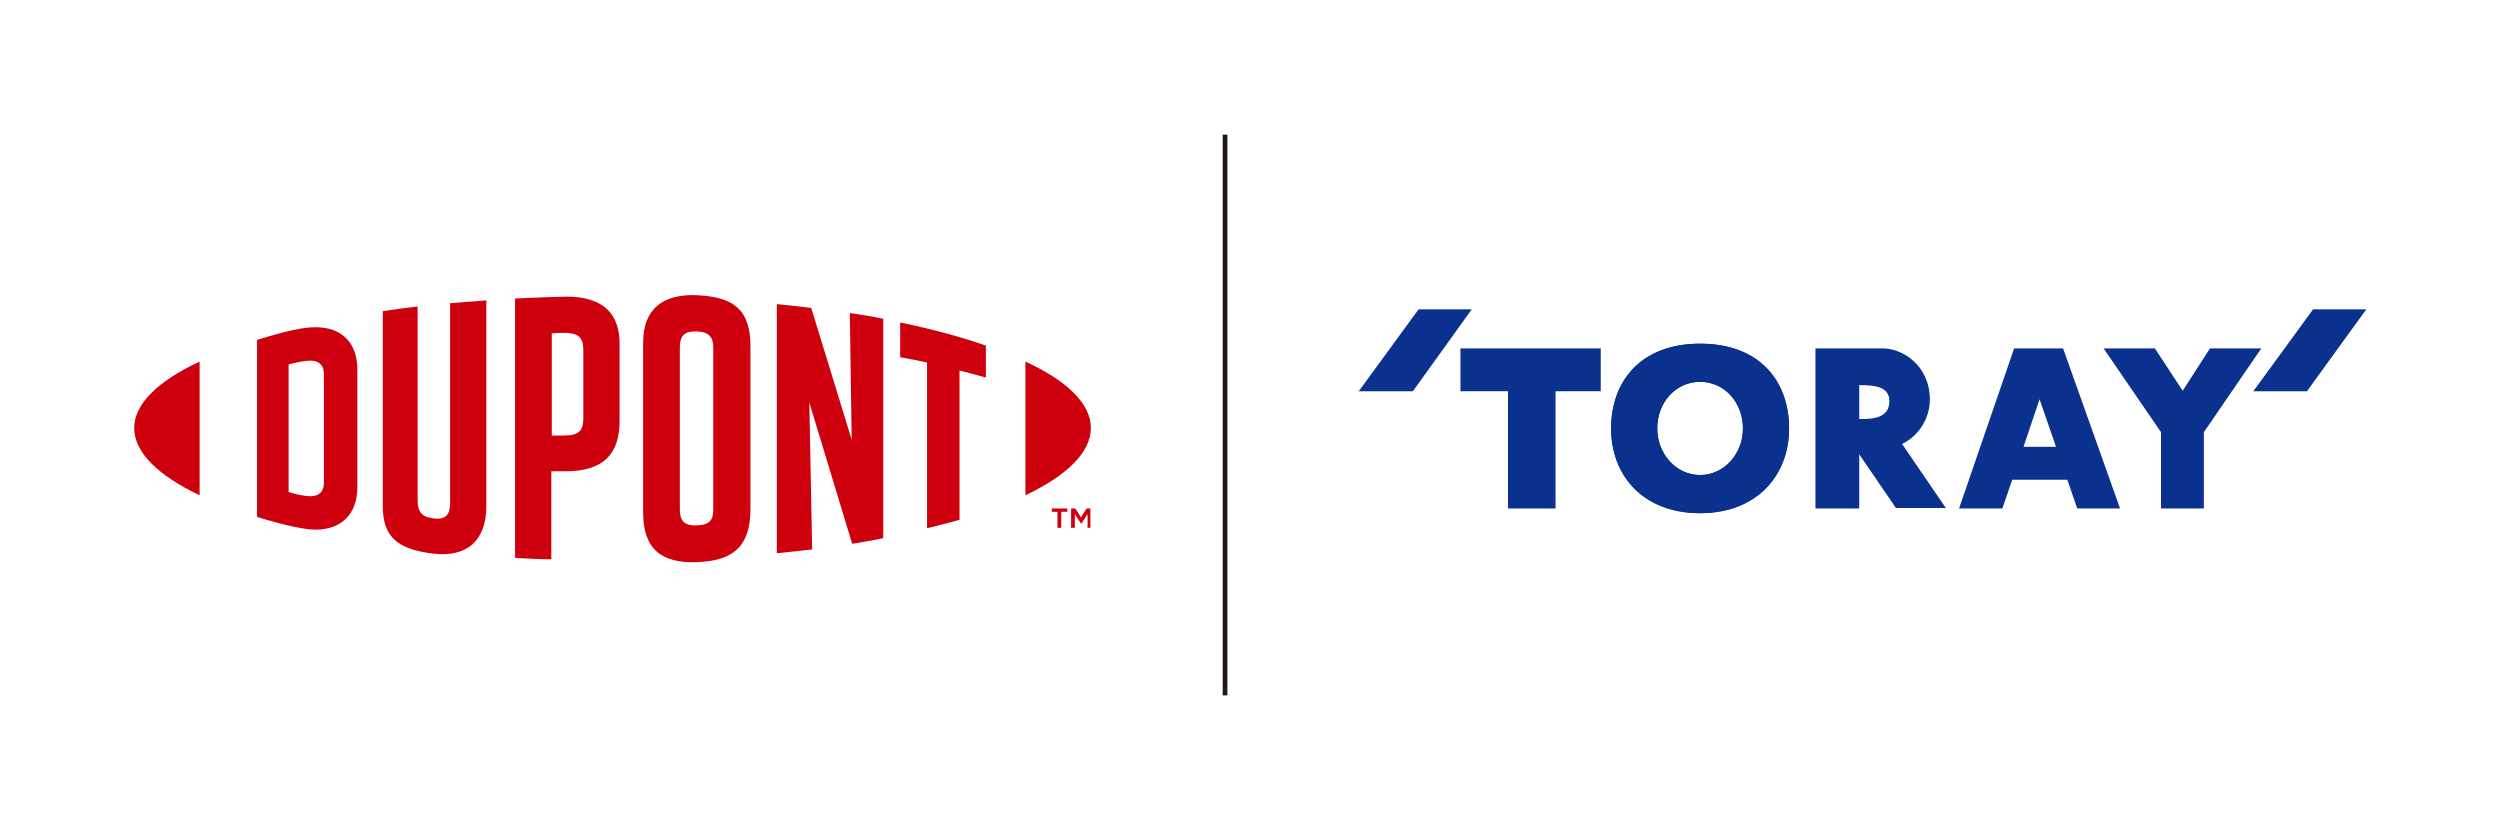 <?xml version="1.0" encoding="utf-8"?>
<!-- Generator: Adobe Illustrator 23.0.6, SVG Export Plug-In . SVG Version: 6.00 Build 0)  -->
<svg version="1.1" id="レイヤー_1" xmlns="http://www.w3.org/2000/svg" xmlns:xlink="http://www.w3.org/1999/xlink" x="0px"
	 y="0px" viewBox="0 0 531 176" style="enable-background:new 0 0 531 176;" xml:space="preserve">
<style type="text/css">
	.st0{fill:#CF000E;}
	.st1{fill:#0B318F;}
	.st2{fill:none;stroke:#231815;stroke-miterlimit:10;}
</style>
<g>
	<g>
		<path class="st0" d="M67,69.5c-2.5,0-6,0.7-12.4,2.7v37.6c5.6,1.7,10,2.7,12.4,2.7c5.7,0,8.9-3.5,8.9-9v-25
			C75.9,72.9,72.7,69.5,67,69.5z M68.8,102.5c0,2.2-1.3,2.9-2.9,2.9c-1.2,0-3.1-0.4-4.6-0.9V77.4c1.5-0.4,3.4-0.8,4.6-0.8
			c1.6,0,2.9,0.7,2.9,2.9V102.5z"/>
		<path class="st0" d="M148.1,62.7c-7.2-0.3-11.5,2.8-11.5,10.1v36.1c0,7.7,3.9,10.8,11.5,10.5c7.4-0.3,11.3-3.1,11.3-11.3V73.6
			C159.4,65.8,155.9,63.1,148.1,62.7z M151.5,108.2c0,2.2-0.7,3.3-3.5,3.4c-2.8,0.1-3.6-1.1-3.6-3.4V73.8c0-2.3,0.8-3.5,3.6-3.4
			c2.7,0.1,3.5,1.3,3.5,3.4V108.2z"/>
		<path class="st0" d="M231.7,90.9c0,5.2-5.1,10.1-13.9,14.3V76.8C226.7,80.9,231.7,85.8,231.7,90.9z"/>
		<path class="st0" d="M28.5,90.9c0,5.2,5.1,10.1,13.9,14.3V76.8C33.6,80.9,28.5,85.8,28.5,90.9z"/>
		<path class="st0" d="M95.6,106.9c0,2.2-0.8,3.6-3.5,3.2c-2.7-0.3-3.4-1.5-3.4-4v-41c-1.8,0.2-5.7,0.7-7.4,1v41.4
			c0,6.6,3.2,9.2,10.8,10.1c7,0.8,11.2-2.7,11.2-10.1V63.8c-1.5,0.1-6.2,0.5-7.7,0.6V106.9z"/>
		<path class="st0" d="M180.9,93.4l-8.6-28c-2.3-0.3-5.2-0.6-7.3-0.8v52.9c1.5-0.1,5.4-0.6,7.5-0.8l-0.6-31.2l9.1,30
			c1.9-0.3,4.8-0.8,6.6-1.2V67.7c-1.9-0.4-5.5-1-7.1-1.2L180.9,93.4z"/>
		<path class="st0" d="M120.2,63c-1.3,0-6.3,0.2-10.8,0.4v55.1c1.5,0.1,5.6,0.3,7.7,0.3v-18.7l3,0c8.1,0,11.5-3.7,11.5-10.7V73.3
			C131.7,66.4,127.9,63,120.2,63z M123.9,88.9c0,2.4-0.8,3.6-4,3.6l-2.7,0V70.8c1.2-0.1,1.9-0.1,2.6-0.1c3.4,0,4.1,1.3,4.1,3.7V88.9
			z"/>
		<path class="st0" d="M191.3,75.9c1.9,0.3,3.8,0.7,5.6,1.1v35.2c1.7-0.4,4.8-1.2,6.9-1.8V78.7c2,0.5,3.9,1,5.6,1.5v-6.8
			c-5.5-1.9-11.4-3.5-18.2-4.9V75.9z"/>
		<g>
			<path class="st0" d="M224.7,108.7h-1.3V108h3.3v0.7h-1.3v3.4h-0.8V108.7z M227.6,108h0.8l1.2,1.9l1.2-1.9h0.8v4.1H231v-2.9
				l-1.3,2h-0.1l-1.3-2v2.9h-0.8V108z"/>
		</g>
	</g>
	<g>
		<g>
			<g>
				<polygon class="st1" points="301.3,65.7 288.6,83.1 300.1,83.1 312.6,65.7 				"/>
				<polygon class="st1" points="491.3,65.7 478.6,83.1 490,83.1 502.6,65.7 				"/>
				<path class="st1" d="M425.3,108l2.1-6.1l11.7,0l2.1,6.1h9.1L438.2,74h-10.4L416.1,108H425.3z M433.2,84.8l3.5,10.1h-6.9
					L433.2,84.8z"/>
				<path class="st1" d="M394.9,108V96.5l7.8,11.4h10.6l-9.3-13.6c3.7-1.8,5.9-5.6,5.9-9.4c0-7.3-5.8-10.9-10-10.9h-14.3V108H394.9z
					 M394.9,81.8c3.3,0,6.4,0.3,6.4,3.4c0,3.1-2.5,3.9-6.4,3.8V81.8z"/>
				<polygon class="st1" points="310.2,74 310.2,83.1 320.3,83.1 320.3,108 330.4,108 330.4,83.1 340,83.1 340,74 				"/>
			</g>
		</g>
		<path class="st1" d="M361.1,73c-12.7,0-18.9,8.1-18.9,18c0,10,6.8,18,18.9,18c12.1,0,18.9-8.1,18.9-18C380,81,373.8,73,361.1,73z
			 M361.1,100.9c-5,0-9.1-4.4-9.1-9.9c0-5.5,3.9-9.9,9.1-9.9c5.2,0,9.1,4.4,9.1,9.9C370.2,96.5,366.1,100.9,361.1,100.9z"/>
		<path class="st1" d="M361.1,73c-12.7,0-18.9,8.1-18.9,18c0,10,6.8,18,18.9,18c12.1,0,18.9-8.1,18.9-18C380,81,373.8,73,361.1,73z
			 M361.1,100.9c-5,0-9.1-4.4-9.1-9.9c0-5.5,3.9-9.9,9.1-9.9c5.2,0,9.1,4.4,9.1,9.9C370.2,96.5,366.1,100.9,361.1,100.9z"/>
		<polygon class="st1" points="469.4,74 463.6,83 457.7,74 446.8,74 459,91.8 459,108 468.1,108 468.1,91.8 480.3,74 		"/>
	</g>
	<line class="st2" x1="260.2" y1="28.6" x2="260.2" y2="147.7"/>
</g>
</svg>
